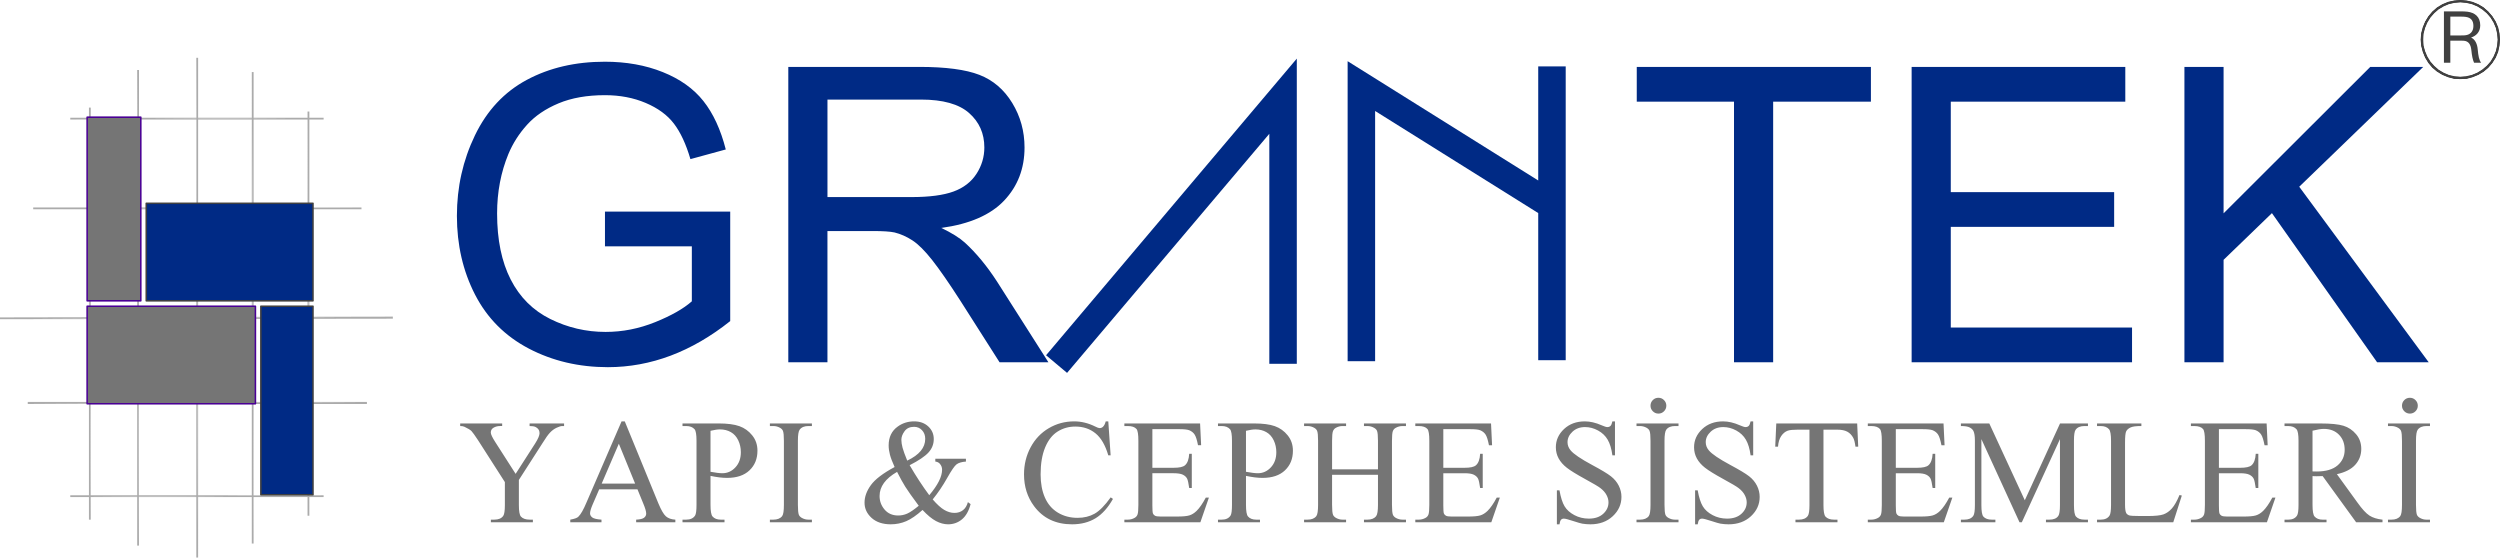 <?xml version="1.0" encoding="UTF-8"?><svg id="katman_2" xmlns="http://www.w3.org/2000/svg" width="1156.92" height="258" xmlns:xlink="http://www.w3.org/1999/xlink" viewBox="0 0 1156.92 258"><defs><style>.cls-1{stroke:#4a0095;}.cls-1,.cls-2{stroke-linecap:round;stroke-linejoin:round;stroke-width:.72px;}.cls-1,.cls-2,.cls-3{fill:none;}.cls-2{stroke:#404040;}.cls-4,.cls-5{fill:#002a85;}.cls-6{clip-path:url(#clippath-2);}.cls-7{clip-path:url(#clippath-1);}.cls-8{fill:#ababab;}.cls-8,.cls-5{fill-rule:evenodd;}.cls-9{clip-path:url(#clippath);}.cls-10{clip-path:url(#clippath-3);}.cls-11{fill:#757575;}.cls-12{fill:#404040;}</style><clipPath id="clippath"><rect class="cls-3" x="201.24" y="3.48" width="286.44" height="207.6"/></clipPath><clipPath id="clippath-1"><rect class="cls-3" x="752.88" y="3.48" width="371.4" height="207.6"/></clipPath><clipPath id="clippath-2"><rect class="cls-3" x="212.16" y="179.04" width="915.48" height="78.72"/></clipPath><clipPath id="clippath-3"><rect class="cls-3" x="1127.527" y="3.48" width="23.396" height="33.599"/></clipPath></defs><g id="katman_1"><g><g class="cls-9"><path class="cls-4" d="m382.92,91.2h38.888c8.273,0,14.745-.855,19.418-2.558,4.673-1.71,8.22-4.44,10.65-8.19,2.43-3.75,3.645-7.83,3.645-12.225,0-6.45-2.348-11.76-7.05-15.915-4.695-4.155-12.12-6.232-22.275-6.232h-43.275v45.12Zm-18.12,76.44V30.96h60.645c12.188,0,21.45,1.222,27.788,3.683,6.345,2.46,11.408,6.795,15.203,13.012,3.795,6.218,5.685,13.088,5.685,20.617,0,9.697-3.135,17.872-9.412,24.525-6.277,6.652-15.975,10.883-29.1,12.682,4.793,2.295,8.43,4.567,10.912,6.81,5.287,4.845,10.283,10.898,14.977,18.165l23.67,37.185h-22.605l-18.098-28.418c-5.28-8.205-9.63-14.482-13.05-18.832-3.42-4.35-6.48-7.395-9.188-9.15-2.7-1.755-5.452-2.97-8.25-3.66-2.055-.443-5.407-.66-10.072-.66h-20.985v60.72h-18.12Zm-84.84-53.64v-16.08h57.96v50.67c-8.887,7.08-18.06,12.405-27.51,15.975-9.45,3.562-19.155,5.348-29.108,5.355-13.425-.007-25.628-2.88-36.608-8.625-10.973-5.753-19.26-14.07-24.855-24.945-5.595-10.875-8.4-23.032-8.4-36.458,0-13.305,2.783-25.718,8.348-37.252,5.565-11.535,13.575-20.093,24.023-25.688,10.447-5.595,22.477-8.393,36.09-8.393,9.893,0,18.832,1.597,26.82,4.808,7.995,3.203,14.258,7.665,18.795,13.395,4.545,5.723,7.995,13.193,10.35,22.402l-16.358,4.47c-2.047-6.968-4.598-12.443-7.643-16.425-3.045-3.99-7.402-7.178-13.065-9.578-5.655-2.4-11.94-3.592-18.848-3.592-8.265,0-15.42,1.252-21.45,3.772-6.03,2.52-10.898,5.827-14.602,9.93-3.705,4.103-6.577,8.61-8.633,13.53-3.48,8.445-5.228,17.617-5.228,27.503,0,12.18,2.1,22.38,6.3,30.585,4.2,8.205,10.312,14.295,18.337,18.27,8.025,3.975,16.545,5.97,25.56,5.97,7.838,0,15.488-1.508,22.95-4.522,7.463-3.015,13.118-6.225,16.973-9.637v-25.44h-40.2Z"/></g><g class="cls-7"><path class="cls-4" d="m1010.88,167.64V30.96h18.12v67.763l67.882-67.763h24.517l-57.39,55.455,59.91,81.225h-23.88l-48.667-69.007-22.372,21.608v47.4h-18.12Zm-126.24,0V30.96h98.88v16.08h-80.76v41.88h75.6v16.08h-75.6v46.56h83.88v16.08h-102Zm-82.2,0V47.04h-45v-16.08h108.36v16.08h-45.24v120.6h-18.12Z"/></g><g class="cls-6"><path class="cls-11" d="m1115.22,184.08c1.013,0,1.875.352,2.587,1.073.72.72,1.073,1.583,1.073,2.587s-.352,1.867-1.073,2.587c-.713.713-1.575,1.073-2.587,1.073-1.005,0-1.86-.36-2.58-1.073-.72-.72-1.08-1.583-1.08-2.587s.352-1.867,1.058-2.587c.705-.72,1.575-1.073,2.602-1.073Zm9.3,56.4v1.2h-19.44v-1.2h1.605c1.875,0,3.233-.555,4.073-1.65.54-.72.802-2.453.802-5.19v-29.64c0-2.31-.142-3.84-.435-4.582-.217-.562-.675-1.042-1.365-1.448-.975-.54-2.002-.81-3.075-.81h-1.605v-1.2h19.44v1.2h-1.628c-1.83,0-3.172.547-4.02,1.657-.555.713-.832,2.438-.832,5.183v29.64c0,2.31.15,3.84.435,4.582.225.562.69,1.05,1.395,1.455.96.532,1.965.802,3.022.802h1.628Zm-54.36-22.32c.427,0,.795,0,1.103.015.315.015.57.022.765.022,4.305,0,7.553-.945,9.735-2.835,2.19-1.89,3.277-4.298,3.277-7.223,0-2.865-.878-5.19-2.64-6.975-1.762-1.792-4.103-2.685-7.013-2.685-1.282,0-3.023.278-5.228.84v18.84Zm32.385,23.52h-12.21l-15.487-21.36c-1.125.045-2.033.068-2.737.068-.285,0-.593-.007-.922-.015-.33-.015-.667-.03-1.028-.052v13.32c0,2.873.315,4.657.93,5.362.848.983,2.115,1.478,3.795,1.478h1.755v1.2h-19.44v-1.2h1.695c1.905,0,3.27-.63,4.088-1.883.465-.698.698-2.348.698-4.957v-29.64c0-2.88-.308-4.665-.93-5.355-.855-.99-2.145-1.485-3.855-1.485h-1.695v-1.2h16.59c4.837,0,8.4.352,10.695,1.065,2.295.705,4.237,2.01,5.835,3.908,1.605,1.897,2.4,4.162,2.4,6.795,0,2.805-.915,5.25-2.753,7.32-1.83,2.07-4.672,3.525-8.527,4.38l9.488,13.102c2.16,3.03,4.013,5.048,5.558,6.045,1.552.998,3.57,1.635,6.06,1.905v1.2Zm-75.705-43.08v17.88h9.84c2.617,0,4.365-.383,5.242-1.147,1.17-1.012,1.823-2.79,1.958-5.332h1.2v15.84h-1.2c-.315-2.235-.63-3.667-.945-4.298-.405-.795-1.065-1.417-1.995-1.867-.922-.45-2.34-.675-4.26-.675h-9.84v14.955c0,2.01.09,3.232.27,3.667.18.435.495.78.945,1.035.45.255,1.298.383,2.55.383h7.725c2.58,0,4.447-.18,5.61-.525,1.17-.352,2.288-1.042,3.36-2.078,1.387-1.365,2.805-3.413,4.26-6.157h1.44l-3.945,11.4h-35.175v-1.2h1.605c1.073,0,2.085-.263,3.038-.772.72-.367,1.2-.915,1.455-1.635.255-.72.382-2.197.382-4.433v-29.64c0-2.955-.285-4.777-.863-5.46-.802-.922-2.138-1.38-4.013-1.38h-1.605v-1.2h35.04l.48,10.08h-1.44c-.465-2.385-.975-4.02-1.545-4.905-.562-.885-1.403-1.567-2.513-2.033-.885-.338-2.445-.502-4.688-.502h-12.375Zm-18.24,30.48l1.08.24-3.96,12.36h-35.28v-1.2h1.695c1.905,0,3.27-.63,4.088-1.875.465-.72.697-2.37.697-4.965v-29.64c0-2.85-.307-4.635-.93-5.355-.855-.99-2.145-1.485-3.855-1.485h-1.695v-1.2h20.52v1.2c-2.393-.022-4.072.203-5.04.667-.968.465-1.627,1.058-1.988,1.778-.352.713-.532,2.415-.532,5.115v28.837c0,1.867.18,3.15.54,3.855.27.472.69.825,1.253,1.05.57.225,2.325.338,5.272.338h3.345c3.51,0,5.978-.263,7.395-.772,1.425-.517,2.715-1.433,3.885-2.745,1.17-1.312,2.34-3.382,3.51-6.202Zm-74.04,12.6l-17.64-38.468v30.547c0,2.828.308,4.59.915,5.295.833.945,2.145,1.425,3.945,1.425h1.62v1.2h-15.96v-1.2h1.62c1.935,0,3.308-.593,4.117-1.762.495-.728.743-2.377.743-4.957v-29.88c0-2.04-.225-3.51-.675-4.41-.315-.66-.892-1.208-1.732-1.65-.84-.443-2.198-.66-4.073-.66v-1.2h13.14l16.433,35.557,16.305-35.557h12.922v1.2h-1.583c-1.958,0-3.345.585-4.155,1.77-.495.72-.742,2.37-.742,4.95v29.88c0,2.828.315,4.59.945,5.295.84.945,2.152,1.425,3.953,1.425h1.583v1.2h-19.44v-1.2h1.62c1.965,0,3.338-.593,4.117-1.762.495-.728.743-2.377.743-4.957v-30.547l-17.64,38.468h-1.08Zm-57.24-43.08v17.88h9.84c2.618,0,4.365-.383,5.242-1.147,1.17-1.012,1.822-2.79,1.958-5.332h1.2v15.84h-1.2c-.315-2.235-.63-3.667-.945-4.298-.405-.795-1.065-1.417-1.995-1.867-.922-.45-2.34-.675-4.26-.675h-9.84v14.955c0,2.01.09,3.232.27,3.667s.495.78.945,1.035c.45.255,1.298.383,2.55.383h7.725c2.58,0,4.448-.18,5.61-.525,1.17-.352,2.288-1.042,3.36-2.078,1.388-1.365,2.805-3.413,4.26-6.157h1.44l-3.945,11.4h-35.175v-1.2h1.605c1.072,0,2.085-.263,3.037-.772.72-.367,1.2-.915,1.455-1.635.255-.72.383-2.197.383-4.433v-29.64c0-2.955-.285-4.777-.863-5.46-.802-.922-2.138-1.38-4.013-1.38h-1.605v-1.2h35.04l.48,10.08h-1.44c-.465-2.385-.975-4.02-1.545-4.905-.562-.885-1.403-1.567-2.513-2.033-.885-.338-2.445-.502-4.688-.502h-12.375Zm-17.88-2.64l.48,10.732h-1.275c-.248-1.89-.585-3.232-1.012-4.043-.698-1.305-1.628-2.272-2.783-2.888-1.155-.615-2.678-.922-4.567-.922h-6.442v34.92c0,2.828.307,4.59.922,5.295.855.945,2.183,1.425,3.967,1.425h1.59v1.2h-19.44v-1.2h1.62c1.935,0,3.308-.593,4.118-1.762.495-.728.742-2.377.742-4.957v-34.92h-5.505c-2.138,0-3.66.158-4.56.472-1.17.427-2.167,1.245-3,2.46s-1.327,2.85-1.492,4.92h-1.282l.48-10.732h37.44Zm-48.12-.96v15.72h-1.2c-.405-3.03-1.125-5.438-2.175-7.23-1.042-1.792-2.535-3.217-4.47-4.268-1.935-1.058-3.938-1.583-6.008-1.583-2.34,0-4.282.713-5.812,2.138-1.53,1.425-2.295,3.045-2.295,4.86,0,1.387.487,2.655,1.448,3.795,1.395,1.68,4.695,3.922,9.915,6.728,4.26,2.28,7.17,4.035,8.73,5.258,1.56,1.222,2.768,2.663,3.607,4.327.84,1.657,1.26,3.397,1.26,5.213,0,3.45-1.343,6.428-4.027,8.932-2.685,2.498-6.135,3.743-10.357,3.75-1.32-.007-2.572-.113-3.743-.307-.69-.12-2.138-.54-4.327-1.252-2.19-.72-3.585-1.08-4.17-1.08-.555,0-.998.172-1.327.517-.323.345-.562,1.05-.728,2.123h-1.2v-15.72h1.2c.585,3.285,1.373,5.753,2.362,7.388.99,1.635,2.505,2.993,4.538,4.072,2.033,1.08,4.26,1.62,6.683,1.62,2.812,0,5.032-.75,6.66-2.235,1.627-1.485,2.438-3.248,2.438-5.272,0-1.133-.3-2.272-.915-3.42-.608-1.155-1.552-2.22-2.842-3.21-.863-.682-3.255-2.1-7.178-4.245-3.915-2.145-6.705-3.87-8.363-5.168-1.657-1.298-2.917-2.73-3.772-4.298-.855-1.567-1.29-3.292-1.29-5.168,0-3.27,1.268-6.082,3.788-8.445,2.527-2.362,5.737-3.54,9.63-3.54,2.438,0,5.018.6,7.74,1.8,1.268.555,2.16.84,2.67.84.593,0,1.073-.18,1.44-.525.375-.352.667-1.058.892-2.115h1.2Zm-43.86-10.92c1.013,0,1.875.352,2.587,1.073.72.72,1.073,1.583,1.073,2.587s-.352,1.867-1.073,2.587c-.713.713-1.575,1.073-2.587,1.073-1.005,0-1.86-.36-2.58-1.073-.72-.72-1.08-1.583-1.08-2.587s.352-1.867,1.057-2.587c.705-.72,1.575-1.073,2.603-1.073Zm9.3,56.4v1.2h-19.44v-1.2h1.605c1.875,0,3.232-.555,4.072-1.65.54-.72.803-2.453.803-5.19v-29.64c0-2.31-.143-3.84-.435-4.582-.217-.562-.675-1.042-1.365-1.448-.975-.54-2.002-.81-3.075-.81h-1.605v-1.2h19.44v1.2h-1.627c-1.83,0-3.173.547-4.02,1.657-.555.713-.833,2.438-.833,5.183v29.64c0,2.31.15,3.84.435,4.582.225.562.69,1.05,1.395,1.455.96.532,1.965.802,3.023.802h1.627Zm-29.4-45.48v15.72h-1.2c-.405-3.03-1.125-5.438-2.175-7.23-1.042-1.792-2.535-3.217-4.47-4.268-1.935-1.058-3.938-1.583-6.008-1.583-2.34,0-4.282.713-5.812,2.138-1.53,1.425-2.295,3.045-2.295,4.86,0,1.387.487,2.655,1.447,3.795,1.395,1.68,4.695,3.922,9.915,6.728,4.26,2.28,7.17,4.035,8.73,5.258,1.56,1.222,2.768,2.663,3.607,4.327.84,1.657,1.26,3.397,1.26,5.213,0,3.45-1.343,6.428-4.027,8.932-2.685,2.498-6.135,3.743-10.357,3.75-1.32-.007-2.572-.113-3.743-.307-.69-.12-2.138-.54-4.327-1.252-2.19-.72-3.585-1.08-4.17-1.08-.555,0-.998.172-1.327.517-.322.345-.562,1.05-.727,2.123h-1.2v-15.72h1.2c.585,3.285,1.372,5.753,2.362,7.388s2.505,2.993,4.537,4.072c2.033,1.08,4.26,1.62,6.683,1.62,2.812,0,5.032-.75,6.66-2.235s2.438-3.248,2.438-5.272c0-1.133-.3-2.272-.915-3.42-.608-1.155-1.553-2.22-2.842-3.21-.863-.682-3.255-2.1-7.178-4.245-3.915-2.145-6.705-3.87-8.363-5.168-1.657-1.298-2.917-2.73-3.772-4.298-.855-1.567-1.29-3.292-1.29-5.168,0-3.27,1.268-6.082,3.788-8.445,2.527-2.362,5.737-3.54,9.63-3.54,2.438,0,5.018.6,7.74,1.8,1.268.555,2.16.84,2.67.84.593,0,1.073-.18,1.44-.525.375-.352.667-1.058.892-2.115h1.2Zm-79.44,3.6v17.88h9.84c2.618,0,4.365-.383,5.242-1.147,1.17-1.012,1.823-2.79,1.958-5.332h1.2v15.84h-1.2c-.315-2.235-.63-3.667-.945-4.298-.405-.795-1.065-1.417-1.995-1.867-.922-.45-2.34-.675-4.26-.675h-9.84v14.955c0,2.01.09,3.232.27,3.667s.495.78.945,1.035c.45.255,1.298.383,2.55.383h7.725c2.58,0,4.447-.18,5.61-.525,1.17-.352,2.288-1.042,3.36-2.078,1.387-1.365,2.805-3.413,4.26-6.157h1.44l-3.945,11.4h-35.175v-1.2h1.605c1.073,0,2.085-.263,3.038-.772.72-.367,1.2-.915,1.455-1.635.255-.72.383-2.197.383-4.433v-29.64c0-2.955-.285-4.777-.863-5.46-.802-.922-2.138-1.38-4.013-1.38h-1.605v-1.2h35.04l.48,10.08h-1.44c-.465-2.385-.975-4.02-1.545-4.905-.562-.885-1.403-1.567-2.513-2.033-.885-.338-2.445-.502-4.688-.502h-12.375Zm-51.48,18.6h21.24v-13.2c0-2.325-.142-3.855-.435-4.59-.217-.562-.682-1.042-1.403-1.44-.953-.54-1.965-.81-3.038-.81h-1.605v-1.2h19.44v1.2h-1.597c-1.065,0-2.085.255-3.045.772-.705.36-1.192.9-1.448,1.627-.255.72-.39,2.205-.39,4.44v29.64c0,2.31.15,3.84.435,4.582.225.562.683,1.05,1.373,1.455.983.532,2.01.802,3.075.802h1.597v1.2h-19.44v-1.2h1.605c1.852,0,3.203-.555,4.042-1.65.555-.72.833-2.453.833-5.19v-13.92h-21.24v13.92c0,2.31.15,3.84.435,4.582.225.562.69,1.05,1.395,1.455.96.532,1.965.802,3.022.802h1.627v1.2h-19.44v-1.2h1.605c1.875,0,3.232-.555,4.072-1.65.54-.72.803-2.453.803-5.19v-29.64c0-2.325-.142-3.855-.435-4.59-.217-.562-.675-1.042-1.365-1.44-.975-.54-2.002-.81-3.075-.81h-1.605v-1.2h19.44v1.2h-1.627c-1.058,0-2.062.255-3.022.772-.682.36-1.155.9-1.425,1.627-.27.72-.405,2.205-.405,4.44v13.2Zm-39.84,1.133c1.185.217,2.243.383,3.158.495.915.113,1.695.172,2.34.172,2.325,0,4.335-.907,6.015-2.708,1.688-1.808,2.527-4.147,2.527-7.013,0-1.972-.398-3.803-1.2-5.497-.802-1.695-1.942-2.962-3.42-3.803-1.47-.84-3.15-1.26-5.025-1.26-1.14,0-2.603.21-4.395.645v18.968Zm0,1.897v13.41c0,2.873.315,4.657.93,5.362.848.983,2.123,1.478,3.825,1.478h1.725v1.2h-19.44v-1.2h1.71c1.92,0,3.285-.63,4.103-1.883.45-.698.667-2.348.667-4.957v-29.64c0-2.88-.3-4.665-.9-5.355-.87-.99-2.16-1.485-3.87-1.485h-1.71v-1.2h16.688c4.08,0,7.29.42,9.637,1.26,2.355.84,4.335,2.265,5.94,4.26,1.612,1.995,2.415,4.357,2.415,7.103,0,3.72-1.222,6.742-3.675,9.075-2.445,2.333-5.91,3.502-10.387,3.502-1.095,0-2.28-.083-3.555-.233-1.275-.158-2.647-.39-4.103-.698Zm-43.32-21.63v17.88h9.84c2.618,0,4.365-.383,5.242-1.147,1.17-1.012,1.823-2.79,1.958-5.332h1.2v15.84h-1.2c-.315-2.235-.63-3.667-.945-4.298-.405-.795-1.065-1.417-1.995-1.867-.922-.45-2.34-.675-4.26-.675h-9.84v14.955c0,2.01.09,3.232.27,3.667s.495.78.945,1.035c.45.255,1.298.383,2.55.383h7.725c2.58,0,4.447-.18,5.61-.525,1.17-.352,2.288-1.042,3.36-2.078,1.387-1.365,2.805-3.413,4.26-6.157h1.44l-3.945,11.4h-35.175v-1.2h1.605c1.073,0,2.085-.263,3.038-.772.72-.367,1.2-.915,1.455-1.635.255-.72.383-2.197.383-4.433v-29.64c0-2.955-.285-4.777-.863-5.46-.802-.922-2.138-1.38-4.013-1.38h-1.605v-1.2h35.04l.48,10.08h-1.44c-.465-2.385-.975-4.02-1.545-4.905-.562-.885-1.403-1.567-2.513-2.033-.885-.338-2.445-.502-4.688-.502h-12.375Zm-20.4-3.6l1.08,15.72h-1.08c-1.387-4.725-3.368-8.13-5.947-10.207-2.58-2.078-5.678-3.112-9.293-3.112-3.022,0-5.76.765-8.205,2.303-2.445,1.53-4.365,3.975-5.768,7.335-1.403,3.36-2.107,7.53-2.107,12.525,0,4.117.667,7.688,1.995,10.71,1.327,3.022,3.322,5.34,5.985,6.952,2.663,1.605,5.7,2.415,9.12,2.415,2.97,0,5.588-.637,7.853-1.905,2.272-1.275,4.77-3.795,7.485-7.575l1.042.72c-2.288,4.065-4.957,7.043-8.018,8.932-3.06,1.875-6.69,2.82-10.89,2.828-7.575-.007-13.44-2.805-17.595-8.4-3.105-4.17-4.657-9.075-4.657-14.715,0-4.545,1.02-8.723,3.06-12.533s4.853-6.758,8.43-8.85c3.578-2.1,7.485-3.143,11.715-3.143,3.3,0,6.548.795,9.758,2.393.945.48,1.612.728,2.018.728.608,0,1.133-.21,1.575-.63.585-.6,1.005-1.425,1.245-2.49h1.2Zm-87.72,39.053c-2.985-4.02-5.062-6.952-6.218-8.797-1.155-1.853-2.422-4.147-3.803-6.885-2.685,1.545-4.71,3.248-6.067,5.107-1.35,1.86-2.033,3.87-2.033,6.045,0,2.4.78,4.5,2.333,6.315,1.56,1.815,3.652,2.723,6.293,2.723,1.425,0,2.79-.285,4.11-.855,1.32-.57,3.112-1.785,5.385-3.652Zm-5.332-20.887c2.79-1.327,4.883-2.828,6.263-4.5,1.38-1.673,2.07-3.533,2.07-5.588,0-1.605-.487-2.933-1.478-3.982-.99-1.05-2.22-1.575-3.69-1.575-1.935,0-3.398.675-4.388,2.025s-1.485,2.67-1.485,3.967c0,1.095.188,2.317.547,3.667.367,1.35,1.087,3.345,2.16,5.985Zm13.012-.885h14.16v1.32c-1.95.15-3.397.578-4.327,1.282-.93.698-2.385,2.812-4.365,6.345-1.98,3.525-4.207,6.825-6.683,9.893,1.995,2.31,3.78,3.93,5.348,4.853,1.568.922,3.143,1.387,4.732,1.387,1.545,0,2.857-.427,3.93-1.268,1.08-.84,1.837-2.085,2.28-3.72l1.245.915c-.825,3.172-2.16,5.527-3.997,7.058-1.837,1.522-3.982,2.288-6.428,2.295-1.837-.007-3.705-.51-5.603-1.515-1.89-1.012-3.96-2.723-6.21-5.13-2.79,2.498-5.303,4.23-7.545,5.197-2.235.96-4.628,1.44-7.178,1.448-3.705-.007-6.652-.99-8.842-2.955-2.183-1.972-3.277-4.327-3.277-7.058,0-2.715.975-5.415,2.925-8.115,1.95-2.7,5.617-5.497,10.995-8.385-1.065-2.333-1.785-4.245-2.175-5.73-.39-1.485-.585-2.91-.585-4.275,0-3.833,1.425-6.758,4.26-8.768,2.205-1.575,4.718-2.355,7.537-2.355,2.685,0,4.867.787,6.555,2.362s2.527,3.518,2.527,5.82c0,2.37-.818,4.447-2.453,6.232-1.635,1.785-4.537,3.743-8.707,5.872,2.932,5.048,5.955,9.675,9.075,13.883,3.96-4.68,5.94-8.61,5.94-11.79,0-1.02-.33-1.92-1.005-2.715-.495-.6-1.2-.96-2.13-1.065v-1.32Zm-57.12,28.2v1.2h-19.44v-1.2h1.605c1.875,0,3.232-.555,4.072-1.65.54-.72.802-2.453.802-5.19v-29.64c0-2.31-.142-3.84-.435-4.582-.217-.562-.675-1.042-1.365-1.448-.975-.54-2.002-.81-3.075-.81h-1.605v-1.2h19.44v1.2h-1.627c-1.83,0-3.172.547-4.02,1.657-.555.713-.833,2.438-.833,5.183v29.64c0,2.31.15,3.84.435,4.582.225.562.69,1.05,1.395,1.455.96.532,1.965.802,3.022.802h1.627Zm-46.92-22.148c1.185.217,2.243.383,3.158.495.915.113,1.695.172,2.34.172,2.325,0,4.335-.907,6.015-2.708,1.688-1.808,2.527-4.147,2.527-7.013,0-1.972-.398-3.803-1.2-5.497s-1.942-2.962-3.42-3.803c-1.47-.84-3.15-1.26-5.025-1.26-1.14,0-2.603.21-4.395.645v18.968Zm0,1.897v13.41c0,2.873.315,4.657.93,5.362.848.983,2.123,1.478,3.825,1.478h1.725v1.2h-19.44v-1.2h1.71c1.92,0,3.285-.63,4.103-1.883.45-.698.667-2.348.667-4.957v-29.64c0-2.88-.3-4.665-.9-5.355-.87-.99-2.16-1.485-3.87-1.485h-1.71v-1.2h16.688c4.08,0,7.29.42,9.638,1.26,2.355.84,4.335,2.265,5.94,4.26,1.613,1.995,2.415,4.357,2.415,7.103,0,3.72-1.222,6.742-3.675,9.075-2.445,2.333-5.91,3.502-10.387,3.502-1.095,0-2.28-.083-3.555-.233-1.275-.158-2.647-.39-4.103-.698Zm-34.89,3.57l-7.53-18.457-7.942,18.457h15.473Zm1.087,2.64h-17.7l-3.098,7.155c-.757,1.785-1.14,3.12-1.14,4.005,0,.698.338,1.312.998,1.845.66.532,2.092.877,4.29,1.035v1.2h-14.438v-1.2c1.913-.345,3.15-.787,3.705-1.327,1.147-1.095,2.415-3.315,3.81-6.66l16.215-37.492h1.485l15.555,37.958c1.282,3.075,2.445,5.07,3.487,5.985,1.05.915,2.505,1.425,4.365,1.538v1.2h-18.142v-1.2c1.823-.09,3.053-.398,3.69-.907.645-.517.96-1.147.96-1.883,0-.99-.45-2.542-1.35-4.673l-2.692-6.577Zm-49.92-30.48h15.96v1.2h-.877c-.585,0-1.433.255-2.558.78s-2.145,1.275-3.067,2.25c-.922.975-2.055,2.558-3.405,4.763l-11.01,17.145v11.662c0,2.828.315,4.59.945,5.295.855.945,2.205,1.425,4.05,1.425h1.485v1.2h-19.44v-1.2h1.62c1.935,0,3.308-.593,4.117-1.762.495-.728.743-2.377.743-4.957v-10.658l-12.428-19.402c-1.478-2.235-2.482-3.638-3.007-4.192-.525-.562-1.627-1.23-3.292-2.01-.45-.225-1.095-.338-1.95-.338v-1.2h19.425v1.2h-1.012c-1.058,0-2.033.247-2.917.743s-1.335,1.245-1.335,2.243c0,.81.69,2.288,2.062,4.418l9.435,14.73,9.053-14.092c1.35-2.13,2.018-3.712,2.018-4.747,0-.637-.158-1.208-.487-1.702-.323-.495-.787-.885-1.395-1.17-.6-.285-1.515-.42-2.73-.42v-1.2Z"/></g><polygon class="cls-5" points="484.08 164.4 493.8 172.56 587.4 61.92 587.4 168.36 600.12 168.36 600.12 27.12 484.08 164.4"/><polygon class="cls-5" points="711.84 30.72 711.84 83.52 623.64 28.32 623.64 167.16 636.36 167.16 636.36 51.36 711.84 98.599 711.84 166.68 724.56 166.68 724.56 106.56 724.56 30.72 711.84 30.72"/><g><polygon class="cls-8" points="143.16 51.6 142.32 51.6 143.16 238.68 143.16 51.6"/><polygon class="cls-8" points="142.32 51.6 143.16 238.68 142.32 238.68 142.32 51.6"/><polygon class="cls-8" points="181.8 147.48 181.8 146.52 0 147.72 181.8 147.48"/><polygon class="cls-8" points="181.8 146.52 0 147.72 0 146.88 181.8 146.52"/><polygon class="cls-8" points="169.8 186.96 169.8 186 12.84 186.96 169.8 186.96"/><polygon class="cls-8" points="169.8 186 12.84 186.96 12.84 186 169.8 186"/><polygon class="cls-8" points="167.28 96.84 167.28 96 15.36 96.84 167.28 96.84"/><polygon class="cls-8" points="167.28 96 15.36 96.84 15.36 96 167.28 96"/><polygon class="cls-8" points="42 49.8 41.16 49.8 42 240.48 42 49.8"/><polygon class="cls-8" points="41.16 49.8 42 240.48 41.16 240.48 41.16 49.8"/><polygon class="cls-8" points="117.36 33.36 116.52 33.36 117.36 251.52 117.36 33.36"/><polygon class="cls-8" points="116.52 33.36 117.36 251.52 116.52 251.52 116.52 33.36"/><polygon class="cls-8" points="91.68 26.76 90.84 26.76 91.68 258 91.68 26.76"/><polygon class="cls-8" points="90.84 26.76 91.68 258 90.84 258 90.84 26.76"/><polygon class="cls-8" points="64.32 32.4 63.48 32.4 64.32 252.48 64.32 32.4"/><polygon class="cls-8" points="63.48 32.4 64.32 252.48 63.48 252.48 63.48 32.4"/><polygon class="cls-8" points="149.76 230.04 149.76 229.2 32.52 230.04 149.76 230.04"/><polygon class="cls-8" points="149.76 229.2 32.52 230.04 32.52 229.2 149.76 229.2"/><polygon class="cls-8" points="149.76 55.32 149.76 54.48 32.52 55.32 149.76 55.32"/><polygon class="cls-8" points="149.76 54.48 32.52 55.32 32.52 54.48 149.76 54.48"/><rect class="cls-4" x="67.68" y="94.08" width="77.16" height="45.12"/><rect class="cls-4" x="120.72" y="141.72" width="24.12" height="87.24"/><rect class="cls-2" x="67.68" y="94.08" width="77.16" height="45.12"/><rect class="cls-11" x="40.32" y="54.24" width="24.84" height="84.96"/><rect class="cls-11" x="40.32" y="141.72" width="77.88" height="45.12"/><rect class="cls-1" x="40.32" y="141.72" width="77.88" height="45.12"/><rect class="cls-1" x="40.32" y="54.24" width="24.84" height="84.96"/><rect class="cls-2" x="120.72" y="141.72" width="24.12" height="87.24"/></g><polygon class="cls-2" points="1156.2 18.36 1155.96 15.6 1155.36 12.84 1154.28 10.32 1152.84 7.92 1151.04 5.88 1148.88 4.08 1146.6 2.64 1143.96 1.56 1141.32 .96 1138.56 .72 1135.8 .96 1133.16 1.56 1130.64 2.64 1128.24 4.08 1126.2 5.88 1124.4 7.92 1122.96 10.32 1121.88 12.84 1121.16 15.6 1121.04 18.36 1121.16 21.12 1121.88 23.76 1122.96 26.28 1124.4 28.68 1126.2 30.72 1128.24 32.52 1130.64 33.96 1133.16 35.04 1135.8 35.64 1138.56 35.88 1141.32 35.64 1143.96 35.04 1146.6 33.96 1148.88 32.52 1151.04 30.72 1152.84 28.68 1154.28 26.28 1155.36 23.76 1155.96 21.12 1156.2 18.36 1155.96 15.6 1155.36 12.84 1154.28 10.32 1152.84 7.92 1151.04 5.88 1149 4.08 1146.6 2.64 1144.08 1.56 1141.32 .84 1138.56 .72 1135.8 .84 1133.16 1.56 1130.52 2.64 1128.24 4.08 1126.08 5.88 1124.28 7.92 1122.84 10.32 1121.76 12.84 1121.16 15.6 1120.92 18.36 1121.16 21.12 1121.76 23.76 1122.84 26.28 1124.28 28.68 1126.08 30.84 1128.24 32.64 1130.52 34.08 1133.16 35.04 1135.8 35.76 1138.56 36 1141.32 35.76 1144.08 35.04 1146.6 34.08 1149 32.64 1151.04 30.84 1152.84 28.68 1154.28 26.28 1155.36 23.76 1155.96 21.12 1156.2 18.36"/><polygon class="cls-2" points="1156.32 18.36 1156.08 15.48 1155.48 12.84 1154.4 10.2 1152.96 7.92 1151.16 5.76 1149 3.96 1146.6 2.52 1144.08 1.44 1141.32 .84 1138.56 .6 1135.8 .84 1133.04 1.44 1130.52 2.52 1128.12 3.96 1126.08 5.76 1124.28 7.92 1122.72 10.2 1121.76 12.84 1121.04 15.48 1120.8 18.36 1121.04 21.12 1121.76 23.76 1122.72 26.4 1124.28 28.8 1126.08 30.84 1128.12 32.64 1130.52 34.08 1133.04 35.16 1135.8 35.88 1138.56 36 1141.32 35.88 1144.08 35.16 1146.6 34.08 1149 32.64 1151.16 30.84 1152.96 28.8 1154.4 26.4 1155.48 23.76 1156.08 21.12 1156.32 18.36"/><polygon class="cls-2" points="1156.44 18.36 1156.2 15.48 1155.6 12.84 1154.52 10.2 1153.08 7.8 1151.16 5.64 1149.12 3.84 1146.72 2.4 1144.08 1.32 1141.32 .72 1138.56 .48 1135.8 .72 1133.04 1.32 1130.52 2.4 1128.12 3.84 1125.96 5.64 1124.16 7.8 1122.72 10.2 1121.64 12.84 1120.92 15.48 1120.68 18.36 1120.92 21.12 1121.64 23.88 1122.72 26.4 1124.16 28.8 1125.96 30.96 1128.12 32.76 1130.52 34.2 1133.04 35.28 1135.8 36 1138.56 36.12 1141.32 36 1144.08 35.28 1146.72 34.2 1149.12 32.76 1151.16 30.96 1153.08 28.8 1154.52 26.4 1155.6 23.88 1156.2 21.12 1156.44 18.36"/><polygon class="cls-2" points="1156.56 18.36 1156.32 15.48 1155.72 12.72 1154.64 10.2 1153.08 7.8 1151.28 5.64 1149.12 3.72 1146.72 2.28 1144.08 1.2 1141.44 .6 1138.56 .36 1135.8 .6 1133.04 1.2 1130.4 2.28 1128 3.72 1125.84 5.64 1124.04 7.8 1122.6 10.2 1121.52 12.72 1120.8 15.48 1120.56 18.36 1120.8 21.12 1121.52 23.88 1122.6 26.52 1124.04 28.92 1125.84 31.08 1128 32.88 1130.4 34.32 1133.04 35.4 1135.8 36.12 1138.56 36.24 1141.44 36.12 1144.08 35.4 1146.72 34.32 1149.12 32.88 1151.28 31.08 1153.08 28.92 1154.64 26.52 1155.72 23.88 1156.32 21.12 1156.56 18.36"/><g class="cls-10"><path class="cls-12" d="m1148.19,29.041h-3.272c-.654-1.516-.964-3.03-1.274-5.958-.275-2.445-1.205-4.064-3.547-4.236-.551-.034-1.137-.034-1.688-.034h-4.478v10.229h-2.961V5.279h7.783c1.205,0,2.031,0,3.099.138,3.444.447,5.924,2.342,5.924,6.337,0,3.134-2.031,4.925-4.235,5.613,1.928.895,2.858,3.065,3.064,5.441.275,3.1.62,4.959,1.584,6.233Zm-9.712-12.639c1.068,0,1.653,0,2.308-.069,2.204-.207,3.823-1.619,3.823-4.305,0-2.652-1.274-3.857-3.478-4.202-.654-.102-1.309-.138-2.376-.138h-4.822v8.714h4.546Z"/></g></g></g></svg>